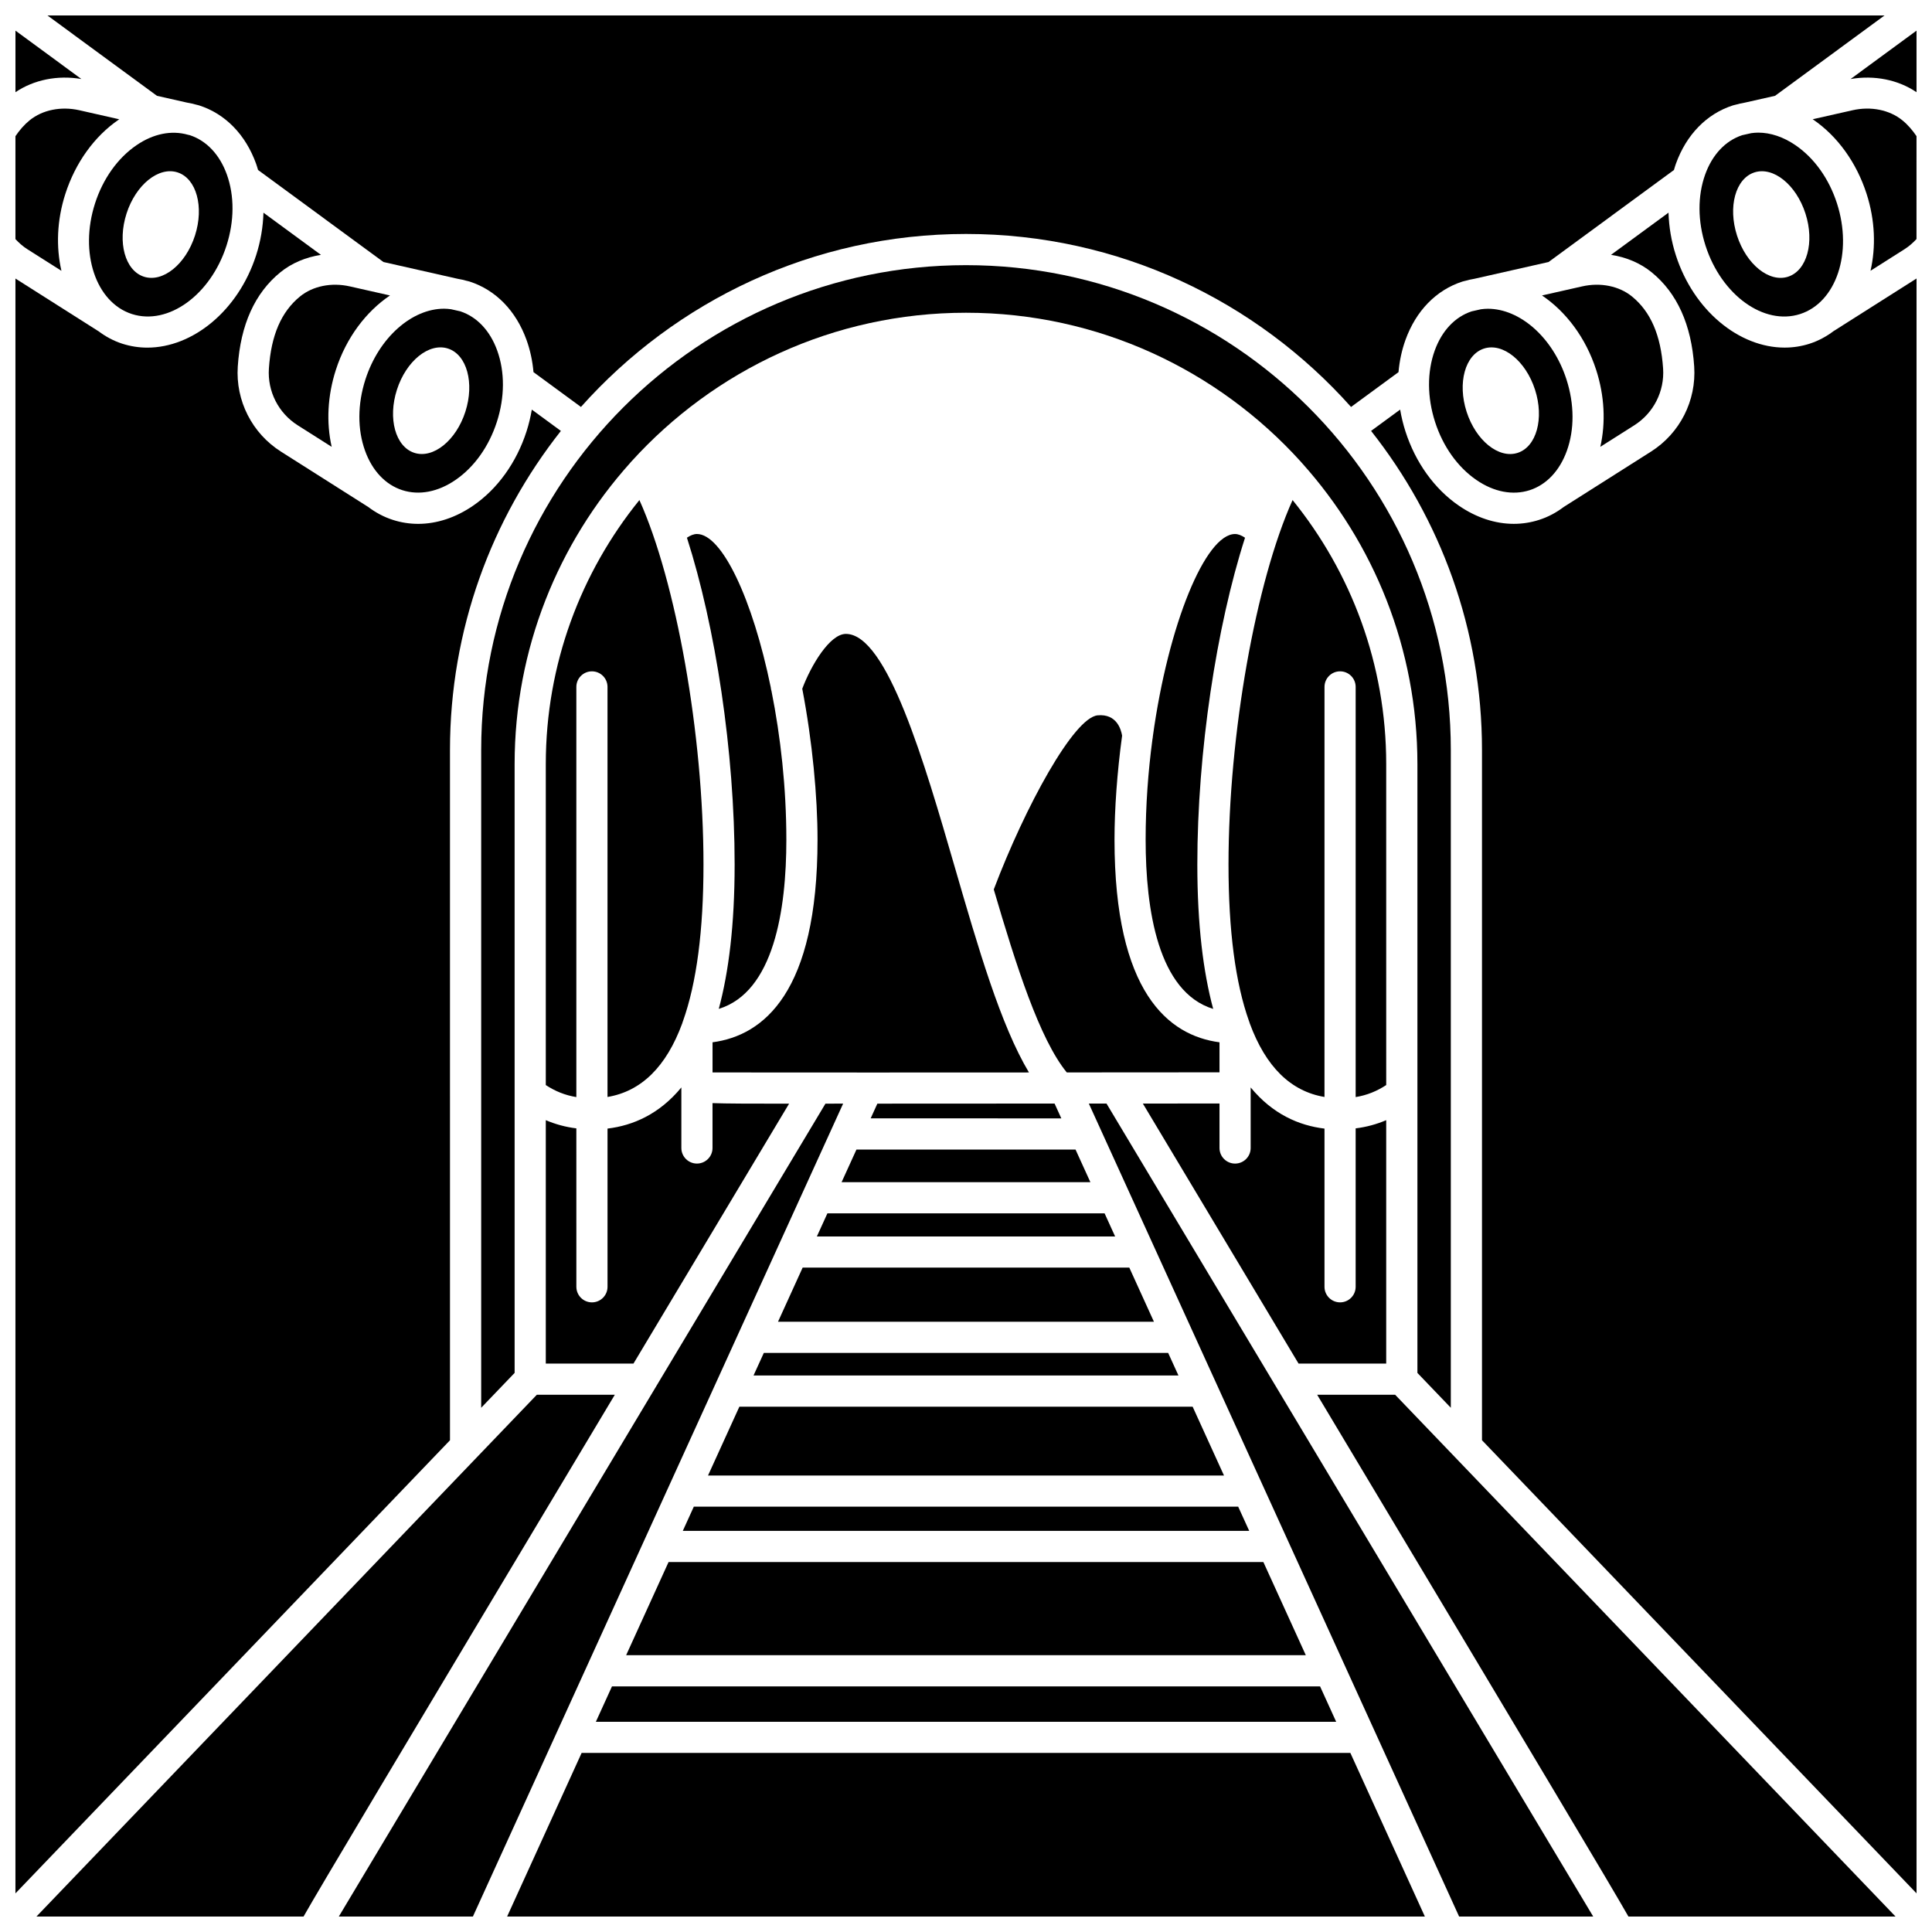 <?xml version="1.0" encoding="UTF-8"?>
<!-- Uploaded to: SVG Repo, www.svgrepo.com, Generator: SVG Repo Mixer Tools -->
<svg width="800px" height="800px" version="1.1" viewBox="144 144 512 512" xmlns="http://www.w3.org/2000/svg">
 <defs>
  <clipPath id="l">
   <path d="m156 148.09h488v103.91h-488z"/>
  </clipPath>
  <clipPath id="h">
   <path d="m233 436h135v215.9h-135z"/>
  </clipPath>
  <clipPath id="g">
   <path d="m278 608h244v43.902h-244z"/>
  </clipPath>
  <clipPath id="f">
   <path d="m153 513h154v138.9h-154z"/>
  </clipPath>
  <clipPath id="e">
   <path d="m148.09 172h27.906v44h-27.906z"/>
  </clipPath>
  <clipPath id="d">
   <path d="m148.09 200h144.91v446h-144.91z"/>
  </clipPath>
  <clipPath id="c">
   <path d="m624 172h27.902v44h-27.902z"/>
  </clipPath>
  <clipPath id="b">
   <path d="m507 200h144.9v446h-144.9z"/>
  </clipPath>
  <clipPath id="a">
   <path d="m432 436h135v215.9h-135z"/>
  </clipPath>
  <clipPath id="k">
   <path d="m493 513h154v138.9h-154z"/>
  </clipPath>
  <clipPath id="j">
   <path d="m148.09 152h17.906v17h-17.906z"/>
  </clipPath>
  <clipPath id="i">
   <path d="m634 152h17.902v17h-17.902z"/>
  </clipPath>
 </defs>
 <path d="m370.97 448.64-3.941 8.652h65.934l-3.941-8.652z"/>
 <path d="m471.3 285.52c-7.824 0-17.695 23.898-21.785 53.645-0.031 0.258-0.027 0.512-0.105 0.75-1.141 8.535-1.805 17.539-1.805 26.59 0 18.617 3.305 40.367 17.902 44.867-2.629-9.742-4.203-22.258-4.203-38.277 0-29.809 5.074-63.055 12.641-86.594-0.941-0.629-1.828-0.98-2.644-0.98z"/>
 <path d="m425.26 440.38-1.785-3.926-46.965 0.023-1.777 3.902z"/>
 <path d="m356.71 479.93-6.531 14.352h99.629l-6.531-14.352z"/>
 <path d="m352.39 366.5c0-13.727-1.527-27.344-3.941-39.387-0.086-0.316-0.184-0.629-0.191-0.961-4.801-23.406-12.926-40.637-19.57-40.637-0.816 0-1.707 0.355-2.644 0.98 7.566 23.539 12.641 56.785 12.641 86.594 0 16.023-1.574 28.535-4.203 38.277 14.605-4.496 17.91-26.25 17.91-44.867z"/>
 <path d="m288.64 505.36h23.238c12.047-20.121 25.727-42.973 41.238-68.875h-2.141c-8.504-0.004-14.242-0.008-18.152-0.148v11.891c0 2.281-1.852 4.129-4.129 4.129-2.281 0-4.129-1.852-4.129-4.129v-16.047c-5.836 7.086-12.805 10.09-19.566 10.906v41.926c0 2.281-1.852 4.129-4.129 4.129-2.281 0-4.129-1.852-4.129-4.129l-0.004-41.984c-2.867-0.348-5.559-1.094-8.098-2.172z"/>
 <path d="m373.81 428.23c0.094 0 0.188-0.004 0.281 0 13.137 0 27.898-0.008 42.594-0.016-7.5-12.527-13.453-33.031-19.691-54.535-7.969-27.48-17.891-61.688-28.824-61.688-4.277 0-9.25 8.363-11.562 14.527 2.691 14.043 4.047 28.598 4.047 39.98 0 40.492-14.293 51.93-27.824 53.719v7.992c6.902 0.012 22.234 0.02 40.98 0.02z"/>
 <path d="m288.64 346.49v85.062c2.445 1.609 5.109 2.703 8.098 3.188v-108.7c0-2.281 1.852-4.129 4.129-4.129 2.281 0 4.129 1.852 4.129 4.129v108.67c8.953-1.5 15.574-8.008 19.805-19.508 0.062-0.199 0.102-0.395 0.191-0.578 3.609-10.125 5.438-23.965 5.438-41.535 0-34.527-7.273-74.996-16.98-96.566-15.496 19.133-24.809 43.477-24.809 69.965z"/>
 <path d="m363.27 465.55-2.793 6.129h79.043l-2.793-6.129z"/>
 <path d="m608.09 179.29-2.398 0.539c-4.422 1.453-7.898 5.137-9.797 10.398-2.039 5.664-2.008 12.375 0.094 18.898 4.215 13.074 15.453 21.191 25.059 18.102 9.602-3.098 13.984-16.25 9.77-29.328-2.102-6.519-5.992-11.984-10.961-15.395-3.231-2.219-6.641-3.356-9.918-3.356-0.629 0-1.242 0.059-1.848 0.141zm14.375 21.297c2.461 7.633 0.395 15.129-4.613 16.746-5.004 1.613-11.059-3.266-13.52-10.898-2.461-7.637-0.395-15.129 4.613-16.746 5.008-1.613 11.059 3.266 13.52 10.898z"/>
 <path d="m577.11 256.7c5.106-3.238 8.027-9 7.629-15.027-0.586-8.812-3.289-15.066-8.258-19.113-3.402-2.766-8.348-3.769-13.215-2.66l-10.617 2.398c6.309 4.258 11.586 11.152 14.355 19.742 2.211 6.852 2.555 13.938 1.098 20.371z"/>
 <path d="m538.3 225.82c-0.621 0-1.238 0.059-1.855 0.141l-2.438 0.551c-4.418 1.453-7.894 5.137-9.793 10.395-2.039 5.664-2.008 12.375 0.09 18.898 2.098 6.519 5.992 11.984 10.961 15.395 4.633 3.184 9.633 4.137 14.098 2.711 4.457-1.438 7.957-5.141 9.867-10.43 2.043-5.664 2.008-12.375-0.09-18.898-3.606-11.195-12.367-18.762-20.84-18.762zm7.883 38.195c-5.004 1.613-11.059-3.266-13.52-10.898-2.461-7.633-0.395-15.129 4.613-16.746 5.004-1.613 11.059 3.266 13.52 10.898 2.461 7.633 0.395 15.133-4.613 16.746z"/>
 <g clip-path="url(#l)">
  <path d="m193.55 171.19c0.875 0.141 1.742 0.34 2.602 0.586l0.266 0.062c0.016 0.004 0.023 0.012 0.043 0.016 0.102 0.031 0.211 0.047 0.316 0.082 6.949 2.238 12.309 7.738 15.102 15.488 0.191 0.531 0.34 1.082 0.504 1.621l33.234 24.391 19.66 4.445c0.84 0.137 1.672 0.328 2.504 0.566l0.301 0.066c0.016 0.004 0.023 0.016 0.043 0.02 0.102 0.031 0.211 0.047 0.312 0.078 6.945 2.238 12.309 7.742 15.102 15.488 0.969 2.699 1.582 5.566 1.84 8.516l12.574 9.23c25.066-28.102 61.52-45.844 102.05-45.844s76.98 17.742 102.04 45.848l12.574-9.23c0.262-2.949 0.867-5.816 1.84-8.516 2.793-7.75 8.156-13.25 15.102-15.488 0.102-0.031 0.211-0.051 0.312-0.078 0.016-0.004 0.023-0.016 0.043-0.02l0.297-0.066c0.836-0.238 1.668-0.434 2.516-0.57l19.656-4.445 33.234-24.391c0.164-0.547 0.309-1.094 0.504-1.621 2.793-7.75 8.156-13.25 15.102-15.488 0.102-0.031 0.211-0.051 0.316-0.082 0.016-0.004 0.023-0.012 0.043-0.016l0.258-0.059c0.867-0.25 1.742-0.449 2.625-0.594l7.949-1.797 29.012-21.297h-486.86l29.02 21.297z"/>
 </g>
 <path d="m339.94 516.79-8.309 18.238h136.74l-8.309-18.238z"/>
 <path d="m327.87 543.28-2.918 6.41h150.1l-2.922-6.41z"/>
 <path d="m301.91 600.29h196.19l-4.269-9.379h-187.65z"/>
 <path d="m528.48 517.07v-174.32c0-70.848-57.637-128.48-128.48-128.48-70.844 0-128.48 57.637-128.48 128.48v174.32l8.863-9.242-0.004-161.33c0-30.641 11.59-58.621 30.609-79.809 0.098-0.145 0.223-0.262 0.344-0.391 21.902-24.195 53.539-39.418 88.672-39.418 35.129 0 66.766 15.227 88.672 39.418 0.121 0.133 0.238 0.246 0.344 0.391 19.016 21.184 30.609 49.164 30.609 79.809v161.34z"/>
 <path d="m321.18 557.95-11.246 24.695h180.12l-11.25-24.695z"/>
 <path d="m346.42 502.54-2.727 5.981h112.61l-2.727-5.981z"/>
 <g clip-path="url(#h)">
  <path d="m362.75 436.48c-11.875 19.824-108.83 181.75-128.96 215.42h35.535l98.113-215.43z"/>
 </g>
 <g clip-path="url(#g)">
  <path d="m298.14 608.54-19.746 43.359h243.21l-19.746-43.359z"/>
 </g>
 <g clip-path="url(#f)">
  <path d="m286.27 513.62-132.62 138.29h70.789c4.984-8.742 22.309-37.758 82.496-138.29z"/>
 </g>
 <g clip-path="url(#e)">
  <path d="m160.28 215.77c-1.438-6.269-1.227-13.363 1.043-20.402 2.66-8.25 7.68-15.234 14.145-19.668 0.047-0.031 0.094-0.059 0.145-0.086l-10.547-2.391c-4.879-1.109-9.816-0.105-13.215 2.66-1.453 1.184-2.684 2.625-3.758 4.207v27.277c0.941 1.004 1.965 1.922 3.125 2.656z"/>
 </g>
 <g clip-path="url(#d)">
  <path d="m263.25 342.75c0-31.902 11.008-61.262 29.391-84.551l-7.703-5.648c-0.332 1.938-0.789 3.871-1.406 5.785-2.66 8.25-7.68 15.234-14.145 19.672-4.641 3.184-9.645 4.82-14.566 4.82-2.281 0-4.543-0.352-6.738-1.062-2.371-0.766-4.543-1.938-6.504-3.418l-23.125-14.668c-7.66-4.856-12.047-13.5-11.441-22.547 0.73-11.07 4.531-19.473 11.281-24.969 3.023-2.457 6.766-4.004 10.758-4.621l-15.23-11.18c-0.113 3.742-0.742 7.559-1.949 11.297-4.734 14.688-16.797 24.465-28.82 24.465-2.231 0-4.457-0.34-6.633-1.035-2.34-0.754-4.457-1.91-6.367-3.352-0.027-0.016-0.059-0.02-0.086-0.043l-21.875-13.879v427.95l115.16-120.08z"/>
 </g>
 <g clip-path="url(#c)">
  <path d="m648.14 175.88c-3.398-2.766-8.34-3.769-13.215-2.66l-10.551 2.383c0.047 0.031 0.094 0.059 0.145 0.086 6.461 4.434 11.488 11.422 14.145 19.668 2.269 7.039 2.481 14.137 1.043 20.402l9.059-5.75c1.164-0.738 2.184-1.656 3.125-2.656l0.004-27.27c-1.07-1.582-2.301-3.023-3.754-4.203z"/>
 </g>
 <g clip-path="url(#b)">
  <path d="m629.94 231.73c-1.91 1.441-4.031 2.598-6.367 3.352-2.176 0.703-4.406 1.035-6.633 1.035-12.023 0-24.086-9.773-28.82-24.465-1.207-3.746-1.836-7.559-1.949-11.297l-15.23 11.176c3.992 0.617 7.734 2.168 10.758 4.625 6.75 5.496 10.551 13.898 11.281 24.973 0.602 9.047-3.785 17.691-11.441 22.547l-23.125 14.668c-1.961 1.488-4.133 2.656-6.504 3.418-2.199 0.711-4.465 1.062-6.738 1.062-4.918 0-9.922-1.633-14.566-4.82-6.461-4.434-11.488-11.422-14.145-19.672-0.621-1.918-1.078-3.852-1.406-5.785l-7.703 5.648c18.379 23.285 29.391 52.648 29.391 84.551v182.93l115.16 120.08v-427.95l-21.875 13.875c-0.027 0.02-0.059 0.027-0.086 0.043z"/>
 </g>
 <g clip-path="url(#a)">
  <path d="m432.55 436.45 98.129 215.45h35.535c-20.141-33.684-117.18-195.75-128.98-215.45z"/>
 </g>
 <g clip-path="url(#k)">
  <path d="m493.06 513.62c60.184 100.53 77.512 129.55 82.496 138.29h70.789l-132.62-138.29z"/>
 </g>
 <path d="m467.18 420.22c-13.535-1.785-27.824-13.227-27.824-53.719 0-8.027 0.672-17.641 2.012-27.539-0.266-1.621-1.422-5.856-6.477-5.391-6.309 0.582-19.172 24.082-27.531 46.141 5.934 20.238 12.141 39.668 19.348 48.496 14.547-0.008 28.613-0.02 40.473-0.027z"/>
 <path d="m511.36 346.49c0-26.488-9.312-50.832-24.812-69.969-9.707 21.57-16.98 62.039-16.98 96.566 0 17.57 1.828 31.41 5.438 41.535 0.086 0.188 0.129 0.379 0.191 0.578 4.234 11.5 10.852 18.008 19.805 19.508l0.004-108.67c0-2.281 1.852-4.129 4.129-4.129 2.281 0 4.129 1.852 4.129 4.129v108.7c2.988-0.484 5.656-1.578 8.098-3.188z"/>
 <path d="m511.36 505.36v-64.504c-2.539 1.078-5.231 1.824-8.098 2.172v41.984c0 2.281-1.852 4.129-4.129 4.129-2.281 0-4.129-1.852-4.129-4.129v-41.922c-6.766-0.816-13.73-3.82-19.566-10.906v16.047c0 2.281-1.852 4.129-4.129 4.129-2.281 0-4.129-1.852-4.129-4.129v-11.789l-20.312 0.008c15.52 25.918 29.207 48.777 41.262 68.91z"/>
 <g clip-path="url(#j)">
  <path d="m165.57 164.94-17.473-12.82v16.316c4.883-3.309 11.199-4.574 17.473-3.496z"/>
 </g>
 <path d="m247.35 222.3-10.621-2.398c-4.883-1.109-9.816-0.105-13.215 2.66-4.973 4.047-7.672 10.301-8.254 19.113-0.402 6.035 2.519 11.789 7.629 15.027l9.012 5.715c-1.457-6.434-1.109-13.52 1.098-20.371 2.762-8.59 8.043-15.488 14.352-19.746z"/>
 <path d="m194.32 179.83-0.504-0.117c-4.352-1.246-9.18-0.297-13.668 2.785-4.969 3.406-8.859 8.875-10.961 15.395-4.211 13.078 0.168 26.23 9.77 29.328 9.598 3.086 20.844-5.027 25.059-18.102 2.102-6.519 2.137-13.23 0.094-18.898-1.895-5.25-5.371-8.934-9.789-10.391zm1.348 26.602c-2.461 7.633-8.516 12.512-13.52 10.898-5.004-1.613-7.07-9.109-4.613-16.746 2.461-7.637 8.516-12.512 13.52-10.898 5.004 1.613 7.074 9.113 4.613 16.746z"/>
 <path d="m250.62 273.9c4.457 1.434 9.465 0.477 14.098-2.711 4.969-3.406 8.859-8.875 10.961-15.395 2.102-6.519 2.137-13.23 0.09-18.898-1.895-5.262-5.371-8.941-9.793-10.395l-2.438-0.551c-0.617-0.082-1.234-0.141-1.855-0.141-8.473 0-17.234 7.562-20.844 18.758-2.102 6.519-2.137 13.23-0.09 18.898 1.906 5.293 5.414 9 9.871 10.434zm-1.426-26.637c2.461-7.637 8.516-12.512 13.52-10.898 5.004 1.613 7.07 9.109 4.613 16.746s-8.516 12.512-13.52 10.898c-5.012-1.613-7.074-9.109-4.613-16.746z"/>
 <g clip-path="url(#i)">
  <path d="m634.43 164.94c6.269-1.078 12.59 0.188 17.469 3.496v-16.316z"/>
 </g>
</svg>